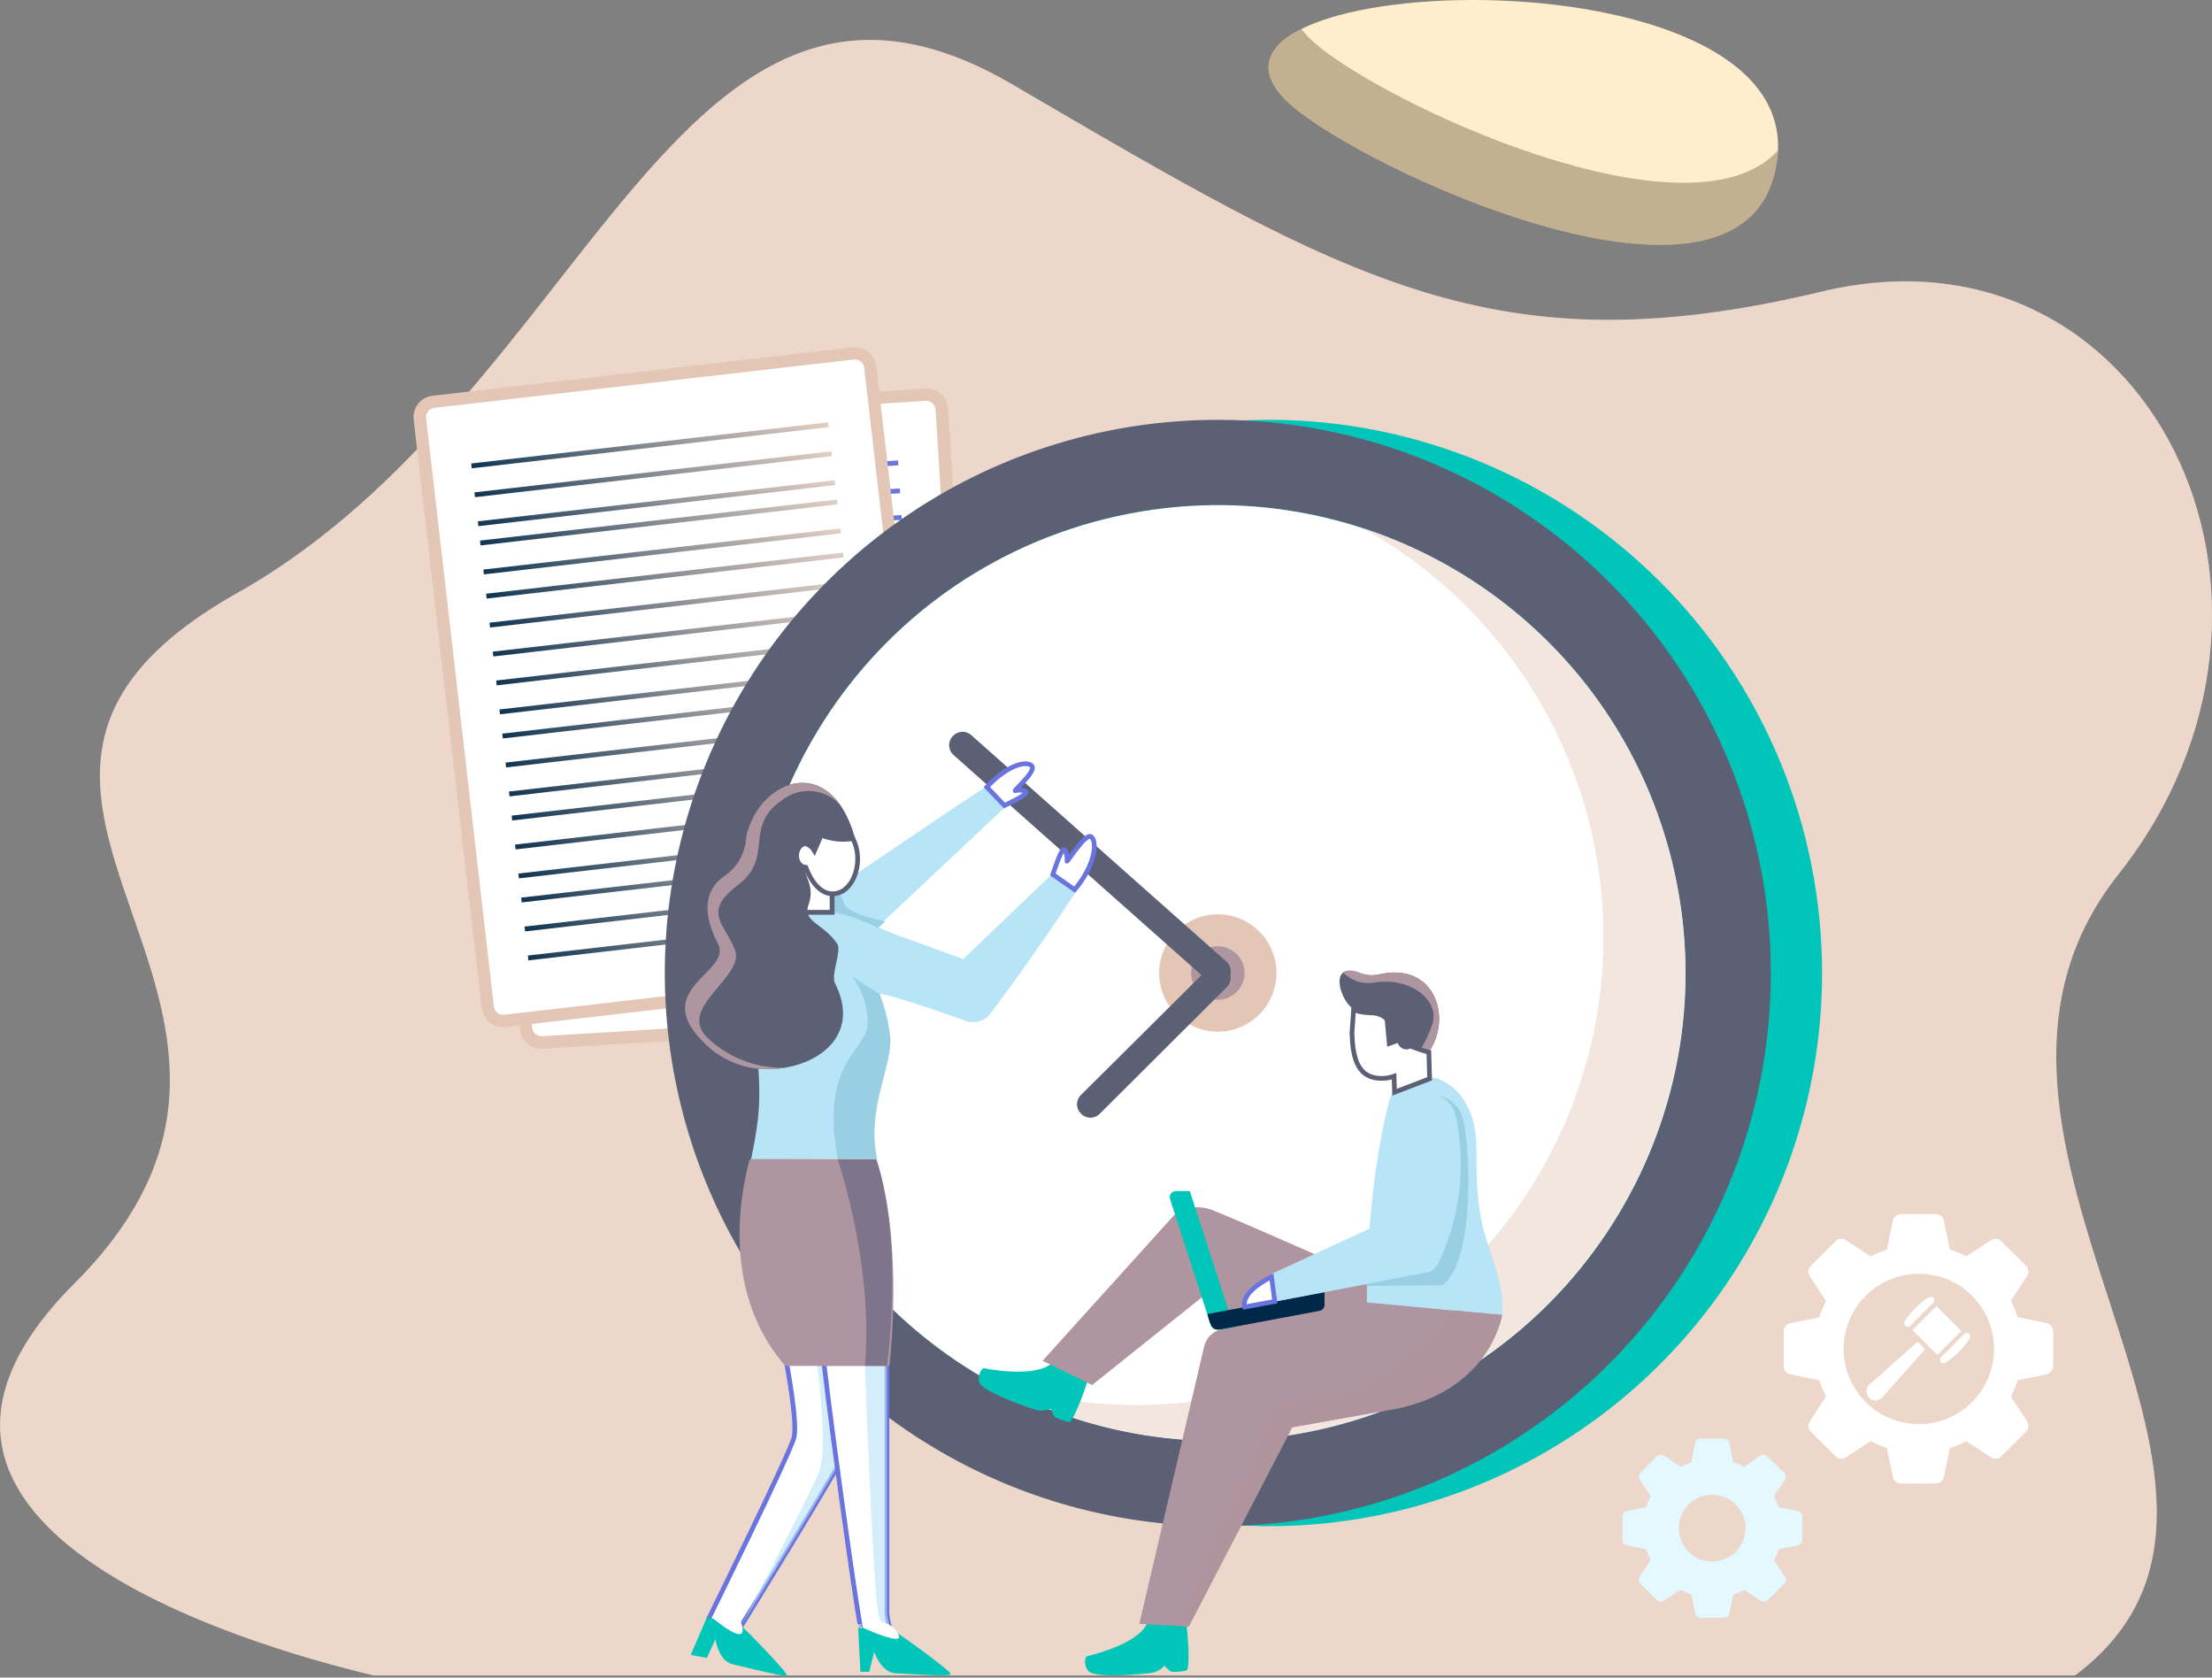 <svg width="579" height="439" viewBox="0 0 579 439" fill="none" xmlns="http://www.w3.org/2000/svg">
<rect x="0" y="0" width="579" height="439" fill="#808080" stroke="none"/>
<g clip-path="url(#clip0)">
<path d="M466.453 134.225H450.558V177.359H466.453V134.225Z" fill="white"/>
<path d="M337.789 27.337C357.203 44.561 452.01 88.212 464.14 46.702C482.423 -15.822 297.534 -8.489 337.789 27.337Z" fill="#FFEDCB"/>
<g style="mix-blend-mode:multiply" opacity="0.5">
<path d="M464.14 46.751C464.86 44.351 465.281 41.872 465.395 39.369C442.364 64.615 361.706 26.87 343.916 11.073C342.716 10.024 341.62 8.862 340.644 7.603C331.22 12.328 328.513 19.07 337.789 27.288C357.203 44.611 452.01 88.212 464.14 46.751Z" fill="#887456"/>
</g>
<path d="M543.1 438.451C608.06 389.658 499.228 298.567 554.444 228.884C611.554 156.813 562.194 55.904 476.837 76.327C391.479 96.75 353.192 73.645 265.054 22.145C176.916 -29.355 154.722 103.025 62.155 155.14C-30.413 207.255 93.749 261.585 19.463 335.87C-43.601 398.959 63.975 430.381 97.784 438.451H543.1Z" fill="#ECD7CA"/>
<g style="mix-blend-mode:multiply" opacity="0.5">
<path d="M554.444 228.834C611.554 156.764 562.194 55.855 476.837 76.278C391.479 96.701 353.193 73.645 265.054 22.145C245.321 10.556 228.835 8.268 214.268 12.303C275.044 31.988 304.498 87.425 388.773 97.981C521.423 114.614 523.49 202.211 436.188 268.302C387.911 304.866 372.459 377.232 398.59 438.452H543.199C608.06 389.658 499.228 298.567 554.444 228.834Z" fill="#ECD7CA"/>
</g>
<path d="M471.743 402.97V396.843C471.739 396.512 471.622 396.193 471.412 395.938C471.202 395.683 470.911 395.508 470.587 395.44L465.543 394.407C465.233 393.419 464.829 392.464 464.337 391.553L467.191 387.222C467.37 386.947 467.45 386.62 467.418 386.294C467.387 385.968 467.246 385.662 467.019 385.426L462.59 381.095C462.355 380.858 462.046 380.709 461.715 380.673C461.383 380.638 461.049 380.717 460.769 380.898L456.562 383.851C455.643 383.382 454.689 382.987 453.707 382.67L452.649 377.601C452.586 377.278 452.41 376.987 452.154 376.78C451.897 376.573 451.576 376.463 451.247 376.469H445.12C444.793 376.472 444.476 376.586 444.222 376.791C443.967 376.997 443.789 377.282 443.717 377.601L442.684 382.67C441.703 382.987 440.748 383.382 439.83 383.851L435.524 380.898C435.248 380.719 434.918 380.64 434.59 380.676C434.263 380.712 433.958 380.86 433.727 381.095L429.397 385.426C429.157 385.655 429.007 385.962 428.976 386.292C428.944 386.622 429.032 386.952 429.225 387.222L432.054 391.553C431.581 392.469 431.186 393.424 430.873 394.407L425.804 395.44C425.485 395.513 425.2 395.69 424.994 395.945C424.789 396.199 424.676 396.516 424.672 396.843V402.97C424.671 403.298 424.783 403.617 424.989 403.872C425.195 404.128 425.483 404.304 425.804 404.372L430.873 405.43C431.19 406.412 431.585 407.366 432.054 408.285L429.225 412.591C429.036 412.866 428.949 413.2 428.981 413.532C429.012 413.865 429.159 414.176 429.397 414.412L433.727 418.718C433.958 418.953 434.263 419.101 434.59 419.137C434.918 419.172 435.248 419.094 435.524 418.914L439.854 416.06C440.772 416.537 441.727 416.94 442.709 417.266L443.742 422.187C443.813 422.509 443.99 422.797 444.244 423.007C444.498 423.216 444.815 423.335 445.145 423.343H451.271C451.603 423.344 451.925 423.229 452.181 423.017C452.437 422.806 452.611 422.513 452.674 422.187L453.732 417.266C454.714 416.94 455.668 416.537 456.586 416.06L460.892 418.914C461.172 419.096 461.506 419.175 461.838 419.139C462.169 419.104 462.478 418.955 462.713 418.718L467.044 414.412C467.273 414.172 467.415 413.861 467.446 413.531C467.477 413.201 467.396 412.869 467.216 412.591L464.362 408.285C464.849 407.371 465.252 406.416 465.567 405.43L470.612 404.372C470.933 404.304 471.221 404.128 471.427 403.872C471.633 403.617 471.745 403.298 471.743 402.97ZM448.909 408.605C447.126 408.755 445.34 408.354 443.793 407.457C442.245 406.559 441.01 405.208 440.256 403.586C439.501 401.964 439.262 400.149 439.572 398.387C439.882 396.625 440.726 395 441.989 393.733C443.252 392.466 444.874 391.618 446.635 391.302C448.396 390.987 450.212 391.22 451.836 391.97C453.46 392.719 454.815 393.95 455.718 395.495C456.62 397.04 457.026 398.824 456.882 400.608C456.714 402.669 455.821 404.603 454.361 406.068C452.901 407.532 450.97 408.431 448.909 408.605Z" fill="#E3F8FF"/>
<path d="M537.416 357.498V348.345C537.411 347.849 537.238 347.37 536.925 346.986C536.612 346.602 536.178 346.335 535.694 346.229L528.115 344.679C527.646 343.204 527.054 341.772 526.344 340.397L530.601 333.926C530.867 333.51 530.985 333.017 530.936 332.526C530.887 332.034 530.674 331.574 530.33 331.219L523.834 324.797C523.488 324.447 523.031 324.229 522.542 324.18C522.052 324.13 521.561 324.253 521.152 324.527L514.681 328.783C513.307 328.071 511.874 327.479 510.399 327.012L508.824 319.433C508.728 318.949 508.467 318.513 508.086 318.199C507.705 317.885 507.227 317.713 506.733 317.711H497.579C497.084 317.716 496.605 317.889 496.22 318.202C495.836 318.515 495.569 318.949 495.463 319.433L493.913 327.012C492.438 327.479 491.006 328.071 489.632 328.783L483.16 324.527C482.752 324.253 482.26 324.13 481.771 324.18C481.281 324.229 480.824 324.447 480.478 324.797L473.982 331.269C473.635 331.621 473.418 332.082 473.369 332.574C473.32 333.067 473.441 333.561 473.712 333.975L477.969 340.447C477.259 341.821 476.666 343.253 476.197 344.728L468.618 346.278C468.132 346.38 467.696 346.645 467.382 347.031C467.068 347.416 466.897 347.897 466.896 348.394V357.548C466.898 358.041 467.07 358.519 467.384 358.9C467.698 359.282 468.134 359.543 468.618 359.639L476.197 361.214C476.67 362.679 477.263 364.102 477.969 365.471L473.712 371.942C473.441 372.356 473.32 372.851 473.369 373.343C473.418 373.836 473.635 374.296 473.982 374.649L480.478 381.12C480.824 381.47 481.281 381.688 481.771 381.738C482.26 381.787 482.752 381.664 483.16 381.391L489.632 377.134C491.01 377.843 492.441 378.444 493.913 378.93L495.463 386.509C495.574 386.988 495.843 387.417 496.227 387.725C496.611 388.033 497.087 388.202 497.579 388.206H506.733C507.223 388.206 507.698 388.037 508.079 387.728C508.46 387.419 508.723 386.988 508.824 386.509L510.399 378.93C511.871 378.444 513.302 377.843 514.681 377.134L521.152 381.391C521.561 381.664 522.052 381.787 522.542 381.738C523.031 381.688 523.488 381.47 523.834 381.12L530.33 374.649C530.674 374.294 530.887 373.834 530.936 373.342C530.985 372.851 530.867 372.358 530.601 371.942L526.344 365.471C527.049 364.102 527.642 362.679 528.115 361.214L535.694 359.639C536.184 359.537 536.624 359.267 536.938 358.877C537.252 358.487 537.421 357.999 537.416 357.498ZM503.756 372.631C499.745 372.936 495.738 372.005 492.273 369.964C488.808 367.922 486.051 364.869 484.374 361.214C482.696 357.559 482.178 353.478 482.89 349.519C483.602 345.561 485.509 341.916 488.354 339.074C491.2 336.232 494.848 334.33 498.807 333.624C502.766 332.918 506.847 333.441 510.499 335.124C514.152 336.806 517.202 339.567 519.238 343.035C521.275 346.503 522.2 350.511 521.89 354.521C521.528 359.208 519.5 363.61 516.174 366.931C512.848 370.253 508.443 372.275 503.756 372.631Z" fill="white"/>
<path d="M242.34 103.304L131.872 110.1C129.675 110.235 128.003 112.126 128.138 114.323L137.66 269.121C137.795 271.318 139.686 272.99 141.884 272.855L252.352 266.06C254.549 265.924 256.221 264.033 256.086 261.836L246.564 107.038C246.429 104.841 244.538 103.169 242.34 103.304Z" fill="white"/>
<path d="M252.358 266.284L141.927 273.125C140.808 273.192 139.708 272.813 138.868 272.07C138.029 271.327 137.518 270.282 137.449 269.163L127.951 114.343C127.914 113.789 127.988 113.232 128.167 112.706C128.347 112.18 128.629 111.695 128.998 111.278C129.366 110.862 129.813 110.522 130.314 110.28C130.814 110.037 131.357 109.896 131.912 109.865L242.343 103.049C243.461 102.988 244.557 103.37 245.395 104.111C246.233 104.853 246.746 105.894 246.821 107.011L256.344 261.806C256.377 262.362 256.3 262.919 256.118 263.445C255.935 263.972 255.651 264.457 255.281 264.873C254.91 265.289 254.461 265.628 253.96 265.87C253.458 266.112 252.914 266.253 252.358 266.284ZM131.912 110.308C131.419 110.336 130.935 110.462 130.491 110.678C130.046 110.894 129.648 111.196 129.321 111.567C128.994 111.938 128.744 112.37 128.584 112.838C128.425 113.306 128.36 113.801 128.394 114.294L137.916 269.089C137.944 269.583 138.07 270.066 138.286 270.511C138.502 270.956 138.804 271.353 139.175 271.68C139.546 272.008 139.978 272.258 140.446 272.417C140.914 272.577 141.409 272.641 141.902 272.608L252.333 265.743C252.828 265.715 253.312 265.589 253.758 265.373C254.204 265.158 254.603 264.856 254.932 264.486C255.262 264.115 255.514 263.684 255.676 263.215C255.838 262.747 255.906 262.251 255.876 261.757L246.354 107.035C246.284 106.039 245.824 105.11 245.073 104.451C244.322 103.792 243.341 103.456 242.343 103.517L131.912 110.308Z" fill="#E3C6B5"/>
<path d="M252.456 267.662L142.025 274.454C141.292 274.5 140.556 274.402 139.86 274.163C139.165 273.925 138.523 273.551 137.972 273.064C137.421 272.578 136.972 271.987 136.65 271.326C136.328 270.665 136.139 269.946 136.095 269.213L126.548 114.417C126.468 112.934 126.975 111.479 127.961 110.369C128.947 109.259 130.332 108.582 131.814 108.487L242.245 101.696C243.726 101.608 245.18 102.111 246.292 103.093C247.403 104.075 248.08 105.457 248.175 106.937L257.698 261.708C257.792 263.192 257.293 264.654 256.31 265.77C255.327 266.887 253.941 267.567 252.456 267.662ZM132.011 111.686C131.393 111.736 130.817 112.016 130.397 112.473C129.977 112.929 129.745 113.527 129.747 114.147L139.294 268.942C139.35 269.555 139.633 270.126 140.089 270.54C140.544 270.955 141.139 271.183 141.755 271.181L252.186 264.365C252.799 264.31 253.37 264.026 253.784 263.571C254.199 263.115 254.427 262.521 254.425 261.905L244.902 107.134C244.847 106.52 244.564 105.95 244.108 105.535C243.652 105.121 243.058 104.892 242.442 104.895L132.011 111.686Z" fill="#E3C6B5"/>
<path d="M141.263 126.917L235.109 121.135" stroke="url(#paint0_linear)" stroke-width="1.271" stroke-miterlimit="10"/>
<path d="M141.705 134.225L235.577 128.443" stroke="url(#paint1_linear)" stroke-width="1.271" stroke-miterlimit="10"/>
<path d="M142.148 141.188L235.995 135.406" stroke="url(#paint2_linear)" stroke-width="1.271" stroke-miterlimit="10"/>
<path d="M142.591 148.472L236.437 142.714" stroke="url(#paint3_linear)" stroke-width="1.271" stroke-miterlimit="10"/>
<path d="M143.034 155.78L236.905 149.997" stroke="url(#paint4_linear)" stroke-width="1.271" stroke-miterlimit="10"/>
<path d="M143.502 163.063L237.348 157.281" stroke="url(#paint5_linear)" stroke-width="1.271" stroke-miterlimit="10"/>
<path d="M143.92 170.051L237.766 164.269" stroke="url(#paint6_linear)" stroke-width="1.271" stroke-miterlimit="10"/>
<path d="M144.362 177.334L238.234 171.552" stroke="url(#paint7_linear)" stroke-width="1.271" stroke-miterlimit="10"/>
<path d="M144.83 184.642L238.677 178.86" stroke="url(#paint8_linear)" stroke-width="1.271" stroke-miterlimit="10"/>
<path d="M145.273 191.926L239.12 186.143" stroke="url(#paint9_linear)" stroke-width="1.271" stroke-miterlimit="10"/>
<path d="M145.691 198.889L239.562 193.131" stroke="url(#paint10_linear)" stroke-width="1.271" stroke-miterlimit="10"/>
<path d="M146.135 206.197L240.006 200.415" stroke="url(#paint11_linear)" stroke-width="1.271" stroke-miterlimit="10"/>
<path d="M146.602 213.48L240.449 207.698" stroke="url(#paint12_linear)" stroke-width="1.271" stroke-miterlimit="10"/>
<path d="M147.045 220.788L240.891 215.006" stroke="url(#paint13_linear)" stroke-width="1.271" stroke-miterlimit="10"/>
<path d="M147.463 227.752L241.334 221.969" stroke="url(#paint14_linear)" stroke-width="1.271" stroke-miterlimit="10"/>
<path d="M147.931 235.035L241.777 229.277" stroke="#002849" stroke-width="1.271" stroke-miterlimit="10"/>
<path d="M148.373 242.343L242.22 236.561" stroke="url(#paint15_linear)" stroke-width="1.271" stroke-miterlimit="10"/>
<path d="M148.792 249.306L242.663 243.524" stroke="url(#paint16_linear)" stroke-width="1.271" stroke-miterlimit="10"/>
<path d="M149.26 256.614L243.106 250.832" stroke="url(#paint17_linear)" stroke-width="1.271" stroke-miterlimit="10"/>
<path d="M223.403 92.449L113.455 105.131C111.268 105.383 109.7 107.361 109.952 109.548L127.724 263.617C127.976 265.804 129.954 267.372 132.141 267.12L242.089 254.437C244.276 254.185 245.844 252.208 245.592 250.021L227.82 95.952C227.568 93.765 225.59 92.196 223.403 92.449Z" fill="white"/>
<path d="M242.073 254.695L132.158 267.367C131.044 267.492 129.924 267.172 129.044 266.476C128.164 265.78 127.594 264.765 127.459 263.652L109.718 109.595C109.653 109.043 109.698 108.485 109.849 107.951C110.001 107.417 110.257 106.918 110.603 106.484C110.948 106.049 111.376 105.687 111.862 105.419C112.348 105.15 112.882 104.981 113.433 104.919L223.348 92.247C224.46 92.123 225.576 92.444 226.452 93.14C227.328 93.836 227.893 94.851 228.023 95.963L245.788 250.02C245.913 251.132 245.592 252.249 244.896 253.125C244.199 254.001 243.184 254.565 242.073 254.695ZM113.483 105.387C112.99 105.439 112.513 105.588 112.079 105.826C111.645 106.064 111.262 106.385 110.953 106.772C110.644 107.159 110.415 107.603 110.279 108.079C110.143 108.555 110.103 109.054 110.161 109.545L127.951 263.602C128.068 264.596 128.574 265.503 129.358 266.126C130.141 266.748 131.139 267.035 132.134 266.924L242.048 254.252C242.539 254.194 243.014 254.04 243.446 253.798C243.878 253.557 244.257 253.232 244.564 252.844C244.87 252.456 245.096 252.011 245.231 251.534C245.365 251.058 245.404 250.56 245.345 250.069L227.555 95.963C227.504 95.471 227.354 94.995 227.116 94.562C226.878 94.129 226.556 93.748 226.169 93.441C225.781 93.134 225.337 92.907 224.861 92.774C224.385 92.641 223.887 92.604 223.397 92.666L113.483 105.387Z" fill="#E3C6B5"/>
<path d="M242.22 256.073L132.306 268.745C130.831 268.911 129.351 268.487 128.189 267.565C127.027 266.642 126.278 265.297 126.105 263.824L108.266 109.767C108.099 108.293 108.524 106.812 109.446 105.65C110.368 104.488 111.713 103.739 113.187 103.566L223.175 90.894C223.906 90.808 224.646 90.868 225.353 91.069C226.061 91.27 226.722 91.609 227.298 92.067C227.874 92.524 228.354 93.09 228.711 93.734C229.067 94.377 229.293 95.084 229.376 95.815L247.141 249.872C247.307 251.347 246.883 252.827 245.961 253.989C245.038 255.151 243.693 255.9 242.22 256.073ZM113.63 106.74C113.008 106.832 112.444 107.159 112.055 107.653C111.666 108.147 111.481 108.771 111.538 109.398L129.279 263.455C129.371 264.077 129.697 264.64 130.192 265.029C130.686 265.418 131.31 265.603 131.937 265.546L241.851 252.874C242.473 252.788 243.039 252.468 243.432 251.978C243.825 251.489 244.017 250.867 243.967 250.241L226.201 96.184C226.115 95.558 225.791 94.988 225.297 94.594C224.802 94.2 224.174 94.012 223.544 94.068L113.63 106.74Z" fill="url(#paint18_linear)"/>
<path d="M123.399 121.922L216.827 111.145" stroke="url(#paint19_linear)" stroke-width="1.271" stroke-miterlimit="10"/>
<path d="M124.26 129.476L217.688 118.723" stroke="url(#paint20_linear)" stroke-width="1.271" stroke-miterlimit="10"/>
<path d="M125.146 137.055L218.574 126.302" stroke="url(#paint21_linear)" stroke-width="1.271" stroke-miterlimit="10"/>
<path d="M125.712 142.099L219.14 131.346" stroke="url(#paint22_linear)" stroke-width="1.271" stroke-miterlimit="10"/>
<path d="M126.597 149.677L220.025 138.925" stroke="url(#paint23_linear)" stroke-width="1.271" stroke-miterlimit="10"/>
<path d="M127.311 156.001L220.739 145.224" stroke="url(#paint24_linear)" stroke-width="1.271" stroke-miterlimit="10"/>
<path d="M128.197 163.58L221.625 152.802" stroke="url(#paint25_linear)" stroke-width="1.271" stroke-miterlimit="10"/>
<path d="M129.058 171.158L222.486 160.381" stroke="url(#paint26_linear)" stroke-width="1.271" stroke-miterlimit="10"/>
<path d="M129.944 178.712L223.372 167.959" stroke="url(#paint27_linear)" stroke-width="1.271" stroke-miterlimit="10"/>
<path d="M130.805 186.291L224.234 175.538" stroke="url(#paint28_linear)" stroke-width="1.271" stroke-miterlimit="10"/>
<path d="M131.543 192.615L224.971 181.837" stroke="url(#paint29_linear)" stroke-width="1.271" stroke-miterlimit="10"/>
<path d="M132.404 200.193L225.833 189.416" stroke="url(#paint30_linear)" stroke-width="1.271" stroke-miterlimit="10"/>
<path d="M133.29 207.772L226.718 196.994" stroke="url(#paint31_linear)" stroke-width="1.271" stroke-miterlimit="10"/>
<path d="M134.003 214.071L227.432 203.293" stroke="url(#paint32_linear)" stroke-width="1.271" stroke-miterlimit="10"/>
<path d="M134.89 221.649L228.318 210.872" stroke="url(#paint33_linear)" stroke-width="1.271" stroke-miterlimit="10"/>
<path d="M135.75 229.228L229.179 218.451" stroke="url(#paint34_linear)" stroke-width="1.271" stroke-miterlimit="10"/>
<path d="M136.489 235.527L229.917 224.774" stroke="url(#paint35_linear)" stroke-width="1.271" stroke-miterlimit="10"/>
<path d="M137.375 243.106L230.779 232.353" stroke="url(#paint36_linear)" stroke-width="1.271" stroke-miterlimit="10"/>
<path d="M138.236 250.684L231.664 239.907" stroke="url(#paint37_linear)" stroke-width="1.271" stroke-miterlimit="10"/>
<path d="M332.179 109.865C303.549 109.865 275.562 118.355 251.757 134.261C227.952 150.167 209.398 172.775 198.442 199.226C187.485 225.676 184.619 254.782 190.204 282.862C195.79 310.942 209.576 336.735 229.821 356.979C250.065 377.224 275.858 391.011 303.938 396.596C332.018 402.182 361.124 399.315 387.575 388.359C414.025 377.402 436.633 358.849 452.539 335.044C468.445 311.239 476.935 283.251 476.935 254.621C476.938 235.611 473.196 216.786 465.923 199.222C458.649 181.658 447.987 165.699 434.544 152.256C421.102 138.814 405.143 128.151 387.578 120.878C370.014 113.604 351.189 109.862 332.179 109.865Z" fill="#00C6BA"/>
<path d="M318.769 109.865C290.139 109.865 262.152 118.355 238.347 134.261C214.542 150.167 195.988 172.775 185.032 199.226C174.075 225.676 171.209 254.782 176.794 282.862C182.38 310.942 196.166 336.735 216.411 356.979C236.655 377.224 262.448 391.011 290.528 396.596C318.608 402.182 347.714 399.315 374.165 388.359C400.615 377.402 423.223 358.849 439.129 335.044C455.035 311.239 463.525 283.251 463.525 254.621C463.525 216.23 448.274 179.41 421.127 152.263C393.98 125.116 357.161 109.865 318.769 109.865ZM318.769 377.011C294.557 377.011 270.888 369.831 250.757 356.379C230.625 342.926 214.935 323.807 205.671 301.437C196.406 279.067 193.983 254.453 198.709 230.706C203.434 206.959 215.095 185.147 232.218 168.028C249.34 150.909 271.154 139.252 294.902 134.532C318.65 129.811 343.264 132.239 365.632 141.508C387.999 150.777 407.116 166.471 420.564 186.605C434.012 206.739 441.188 230.409 441.183 254.621C441.183 270.696 438.016 286.613 431.864 301.463C425.712 316.314 416.695 329.807 405.327 341.173C393.96 352.538 380.465 361.552 365.613 367.702C350.761 373.851 334.843 377.014 318.769 377.011Z" fill="url(#paint38_linear)"/>
<path d="M348.085 373.479C413.724 357.284 453.806 290.944 437.611 225.305C421.415 159.666 355.075 119.584 289.436 135.78C223.797 151.975 183.715 218.315 199.911 283.954C216.106 349.593 282.446 389.675 348.085 373.479Z" fill="white"/>
<path opacity="0.61" d="M356.612 138.186C383.231 152.935 403.403 177.069 413.192 205.883C422.982 234.697 421.689 266.124 409.564 294.036C397.439 321.948 375.353 344.343 347.612 356.854C319.871 369.365 288.465 371.095 259.518 361.706C274.446 369.957 290.933 374.998 307.923 376.505C324.914 378.011 342.031 375.951 358.178 370.455C374.325 364.96 389.146 356.15 401.689 344.592C414.232 333.034 424.222 318.982 431.017 303.337C437.812 287.692 441.263 270.8 441.148 253.744C441.033 236.688 437.355 219.844 430.35 204.292C423.344 188.74 413.166 174.824 400.468 163.436C387.77 152.048 372.832 143.439 356.612 138.162V138.186Z" fill="#ECD7CA"/>
<path d="M318.769 269.975C327.249 269.975 334.123 263.101 334.123 254.621C334.123 246.141 327.249 239.267 318.769 239.267C310.289 239.267 303.415 246.141 303.415 254.621C303.415 263.101 310.289 269.975 318.769 269.975Z" fill="#E3C6B5"/>
<path d="M318.769 247.633C317.387 247.633 316.036 248.043 314.886 248.811C313.737 249.579 312.841 250.67 312.313 251.947C311.784 253.224 311.645 254.629 311.915 255.985C312.185 257.34 312.85 258.585 313.827 259.563C314.805 260.54 316.05 261.206 317.405 261.475C318.761 261.745 320.166 261.606 321.443 261.077C322.72 260.549 323.811 259.653 324.579 258.504C325.347 257.355 325.757 256.003 325.757 254.621C325.757 252.768 325.021 250.991 323.71 249.68C322.399 248.37 320.622 247.633 318.769 247.633Z" fill="#AF959F"/>
<path d="M321.18 256.565C320.58 257.236 319.74 257.643 318.842 257.698C317.944 257.753 317.06 257.452 316.382 256.86L249.627 197.61C249.278 197.309 248.994 196.941 248.791 196.529C248.587 196.116 248.47 195.666 248.444 195.207C248.419 194.747 248.487 194.287 248.643 193.855C248.8 193.422 249.042 193.025 249.356 192.688C249.656 192.34 250.024 192.055 250.437 191.852C250.85 191.649 251.299 191.531 251.759 191.506C252.218 191.481 252.678 191.549 253.111 191.705C253.544 191.862 253.94 192.104 254.277 192.418L321.033 251.644C321.373 251.953 321.647 252.327 321.84 252.745C322.032 253.162 322.138 253.614 322.152 254.073C322.166 254.533 322.087 254.99 321.92 255.418C321.753 255.846 321.501 256.236 321.18 256.565Z" fill="#5B6075"/>
<path d="M321.082 253.44C321.412 253.759 321.675 254.142 321.855 254.564C322.034 254.987 322.127 255.442 322.127 255.901C322.127 256.36 322.034 256.815 321.855 257.237C321.675 257.66 321.412 258.042 321.082 258.361L287.889 291.432C287.571 291.765 287.19 292.031 286.767 292.212C286.344 292.394 285.888 292.487 285.428 292.487C284.968 292.487 284.512 292.394 284.089 292.212C283.666 292.031 283.285 291.765 282.967 291.432C282.634 291.114 282.368 290.733 282.187 290.31C282.005 289.887 281.912 289.431 281.912 288.971C281.912 288.511 282.005 288.055 282.187 287.632C282.368 287.209 282.634 286.828 282.967 286.511L316.259 253.44C316.9 252.803 317.767 252.446 318.671 252.446C319.574 252.446 320.441 252.803 321.082 253.44Z" fill="#5B6075"/>
<path d="M300.191 424.992C297.411 430.627 284.32 433.457 284.32 433.457C284.044 434.075 283.949 434.759 284.044 435.429C284.14 436.1 284.424 436.729 284.862 437.246C286.363 439.337 300.142 438.082 301.864 437.689C302.991 437.393 304.008 436.778 304.793 435.917C305.326 436.512 305.929 437.04 306.589 437.492C307.986 437.552 309.386 437.419 310.747 437.098C311.584 434.859 310.747 426.272 310.526 424.918L300.191 424.992Z" fill="#00C6BA"/>
<path d="M275.315 356.785C270.394 360.795 257.377 358.015 257.377 358.015C256.877 358.467 256.513 359.049 256.326 359.697C256.139 360.345 256.137 361.032 256.319 361.681C256.812 364.142 269.902 368.694 271.649 369.063C272.8 369.24 273.977 369.086 275.044 368.62C275.29 369.389 275.629 370.124 276.053 370.81C277.299 371.435 278.623 371.89 279.99 372.163C281.688 370.441 284.444 362.321 284.788 360.943L275.315 356.785Z" fill="#00C6BA"/>
<path d="M334.788 340.889L328.685 342.07C328.408 342.12 328.122 342.087 327.864 341.974C327.606 341.862 327.386 341.676 327.234 341.439C327.081 341.202 327.002 340.925 327.006 340.644C327.011 340.362 327.098 340.088 327.258 339.856C328.742 337.709 330.784 336.007 333.164 334.935L334.788 340.889Z" fill="#FFA683"/>
<path d="M337.691 361.263C362.789 372.065 377.306 342.956 377.306 342.956C377.306 342.956 329.374 321.5 317.514 316.726C315.956 316.099 314.275 315.834 312.6 315.954C310.924 316.073 309.297 316.573 307.844 317.415L272.904 356.096L285.871 362.444L315.201 338.995L337.691 361.263Z" fill="#AF959F"/>
<path d="M363.035 369.088C390.101 364.855 393.201 344.064 393.201 344.064L357.794 340.791L323.025 347.065C319.679 347.681 316.21 348.271 315.152 352.503L298.223 424.943L311.165 425.657L338.232 373.517L363.035 369.088Z" fill="#AF959F"/>
<path d="M307.77 311.682H311.436L323.001 347.336L318.818 348.025C318.392 348.034 317.975 347.905 317.629 347.656C317.283 347.408 317.027 347.054 316.899 346.647L306.294 313.872C306.198 313.63 306.162 313.369 306.19 313.11C306.218 312.851 306.308 312.603 306.454 312.388C306.599 312.172 306.795 311.995 307.025 311.872C307.254 311.749 307.51 311.684 307.77 311.682Z" fill="url(#paint39_linear)"/>
<path d="M316.382 345.072L316.037 343.867L346.696 338.158V341.628C346.659 341.971 346.512 342.293 346.277 342.546C346.042 342.798 345.732 342.968 345.392 343.03L319.9 347.804C318.129 348.148 317.046 347.927 316.382 345.072Z" fill="#002849"/>
<path d="M382.276 286.56C389.141 296.205 384.737 302.578 387.69 319.039C389.068 326.643 393.964 335.033 393.201 344.113L357.794 340.84C357.794 340.84 357.326 311.633 363.822 287.445C363.946 287.002 364.173 286.595 364.486 286.257C364.798 285.919 365.186 285.66 365.618 285.502L374.427 282.18C376.469 281.417 380.972 284.739 382.276 286.56Z" fill="#B7E4F7"/>
<path d="M369.924 288.011C370.818 287.192 371.914 286.626 373.1 286.373C374.286 286.12 375.518 286.189 376.668 286.573C377.818 286.958 378.845 287.643 379.641 288.558C380.436 289.473 380.973 290.584 381.194 291.776C384.039 304.881 382.438 318.56 376.642 330.653C376.127 331.673 375.249 332.463 374.181 332.868L333.729 340.619L332.77 333.409L363.01 319.409C363.01 319.409 360.328 295.565 369.924 288.011Z" fill="#B7E4F7"/>
<path d="M374.009 332.868L357.72 335.993V336.534L377.626 336.313C386.214 329.571 384.737 300.634 383.138 293.646C382.835 291.873 381.996 290.236 380.733 288.955C379.47 287.675 377.845 286.813 376.076 286.486C377.269 286.894 378.342 287.591 379.2 288.514C380.059 289.437 380.676 290.557 380.997 291.776C383.843 304.881 382.241 318.56 376.445 330.653C375.936 331.668 375.068 332.457 374.009 332.868Z" fill="#98CFE2"/>
<path d="M332.819 334.147C332.819 334.147 324.797 337.838 325.781 342.021L333.68 340.569L332.819 334.147Z" fill="white" stroke="url(#paint40_linear)" stroke-width="1.232" stroke-miterlimit="10"/>
<path d="M365.323 283.656V280.433C367.518 278.8 369.538 276.945 371.351 274.896C370.645 277.028 369.515 278.995 368.03 280.679C367.636 281.097 367.907 281.958 368.03 282.697L365.323 283.656Z" fill="#EF9073"/>
<path d="M356.17 254.695C357.668 255.234 359.287 255.345 360.845 255.015C375.412 251.545 380.333 266.137 373.96 275.339C367.587 284.542 357.941 268.942 357.941 268.942L354.3 264.021C350.83 262.175 347.41 251.201 356.17 254.695Z" fill="url(#paint41_linear)"/>
<path d="M370.663 276.324C370.663 276.324 370.663 276.766 372.656 276.84C373.139 276.384 373.576 275.882 373.96 275.339C380.333 266.137 375.412 251.546 360.845 255.015C359.287 255.345 357.668 255.234 356.17 254.695C353.857 253.785 352.405 253.858 351.569 254.523C352.588 255.55 353.832 256.324 355.204 256.786C356.575 257.247 358.035 257.382 359.467 257.18C369.309 255.409 377.429 262.101 374.723 268.548C373.774 271.332 372.405 273.954 370.663 276.324Z" fill="#AF959F"/>
<path d="M354.324 263.922L353.881 270.394C354.103 276.84 355.284 282.524 362.223 282.18C363.138 282.131 364.042 281.948 364.905 281.639L365.028 285.822L374.206 282.303L374.009 275.339C374.009 275.339 366.283 273.445 365.766 271.033V272.313L363.65 273.076L363.109 267.22C363.109 266.063 360.82 265.177 359.639 265.103C357.597 265.03 354.644 264.759 354.324 263.922Z" fill="white" stroke="url(#paint42_linear)" stroke-width="1.232" stroke-miterlimit="10"/>
<path d="M370.638 271.821C370.572 271.355 370.374 270.917 370.066 270.56C369.759 270.203 369.356 269.942 368.905 269.807C368.453 269.673 367.973 269.671 367.521 269.801C367.068 269.931 366.662 270.189 366.352 270.543C366.041 270.897 365.839 271.333 365.769 271.798C365.698 272.264 365.763 272.74 365.955 273.17C366.148 273.6 366.459 273.965 366.853 274.223C367.247 274.482 367.707 274.621 368.177 274.626C368.874 274.575 369.522 274.253 369.983 273.728C370.443 273.203 370.679 272.518 370.638 271.821Z" fill="url(#paint43_linear)"/>
<path opacity="0.72" d="M334.222 367.833L307.967 425.484L311.166 425.656L338.232 373.517L363.035 369.088C390.101 364.855 393.202 344.064 393.202 344.064L380.358 342.882C374.6 350.682 363.33 363.945 334.222 367.833Z" fill="#AF959F"/>
<path d="M205.902 356.785C205.902 356.785 208.806 372.04 207.846 376.125C206.886 380.209 185.529 423.54 185.529 423.54L189.17 427.108L194.091 425.361C194.091 425.361 223.003 378.61 224.135 374.772C225.685 369.334 221.994 353.02 221.994 353.02L205.902 356.785Z" fill="white" stroke="url(#paint44_linear)" stroke-width="1.232" stroke-miterlimit="10"/>
<path opacity="0.61" d="M224.406 373.492V368.743C223.934 363.437 223.112 358.168 221.945 352.971L213.628 354.915C214.096 358.335 216.802 379.102 214.342 385.278C211.635 392.045 194.042 425.312 194.042 425.312C194.042 425.312 222.954 378.561 224.086 374.722C224.258 374.353 224.332 374.009 224.406 373.492Z" fill="#B7E4F7"/>
<path d="M185.061 423.221L180.804 433.063L185.036 433.85L187.275 428.929C187.275 428.929 188.038 434.687 191.803 435.523C195.567 436.36 205.631 439.067 205.902 438.353C206.172 437.64 194.829 426.05 194.116 425.583C193.402 425.115 185.061 423.221 185.061 423.221Z" fill="#00C6BA"/>
<path d="M202.359 243.598C202.359 243.598 252.554 209.15 258.361 205.779L263.283 211.02L213.554 257.771L202.359 243.598Z" fill="#B7E4F7"/>
<path d="M232.157 422.212C232.157 421.621 232.157 361.312 232.157 356.76H215.671C216.852 367.267 219.755 388.748 222.117 405.406C223.963 418.472 225.218 425.952 225.242 425.927C225.267 425.903 228.835 433.063 232.452 431.267C233.165 430.922 235.355 429.175 233.658 427.945C232.824 426.137 232.316 424.196 232.157 422.212Z" fill="white" stroke="url(#paint45_linear)" stroke-width="1.232" stroke-miterlimit="10"/>
<path opacity="0.61" d="M233.903 427.846C232.96 426.1 232.366 424.186 232.156 422.212C232.156 421.621 232.156 361.312 232.156 356.76H226.374C226.374 356.76 228.588 417.438 229.966 422.433C230.518 424.811 231.729 426.986 233.46 428.708C234.272 428.708 233.46 429.815 234.198 429.52C234.937 429.224 235.576 429.077 233.903 427.846Z" fill="#B7E4F7"/>
<path d="M229.573 303.119C226.915 289.709 233.264 280.088 233.091 271.649C232.654 267.685 231.695 263.796 230.237 260.084C231.024 259.666 245.001 264.341 252.678 267.121C253.855 267.554 255.141 267.593 256.343 267.234C257.545 266.875 258.599 266.136 259.346 265.128C271.649 248.741 281.491 233.583 281.713 233.14C281.934 232.698 275.586 228.515 275.586 228.515L252.136 250.98L235.109 244.804C225.094 241.137 221.6 237.422 209.494 238.529C200.784 239.316 193.82 246.28 196.035 254.72C198.914 283.558 200.12 286.461 196.576 303.489L229.573 303.119Z" fill="#B7E4F7"/>
<path d="M224.627 425.952L225.217 437.492H227.53L228.81 432.226C228.81 432.226 230.606 437.738 234.469 437.886C238.332 438.033 248.691 438.845 248.839 438.082C248.987 437.32 235.33 427.477 234.568 427.182C233.805 426.887 224.627 425.952 224.627 425.952Z" fill="#00C6BA"/>
<path d="M226.226 426.124C226.226 426.124 237.446 431.217 235.01 427.502C234.617 426.728 234.045 426.059 233.343 425.55C232.641 425.04 231.828 424.704 230.97 424.569C230.113 424.435 229.236 424.506 228.411 424.776C227.586 425.046 226.838 425.508 226.226 426.124Z" fill="white"/>
<path d="M275.585 228.834C275.585 228.834 277.652 222.486 278.341 222.363C279.03 222.24 279.473 224.405 279.276 225.291C279.079 226.177 283.951 218.057 285.551 218.943C287.15 219.829 287.052 225.98 281.294 232.821L275.585 228.834Z" fill="white" stroke="url(#paint46_linear)" stroke-width="1.232" stroke-miterlimit="10"/>
<path d="M262.913 210.798C262.913 210.798 268.622 208.092 268.622 207.427C268.622 206.763 266.58 206.64 265.792 206.911C265.005 207.181 271.156 201.989 270.148 200.513C269.139 199.037 264.021 199.775 258.312 205.976L262.913 210.798Z" fill="white" stroke="url(#paint47_linear)" stroke-width="1.232" stroke-miterlimit="10"/>
<path d="M230.237 260.084L223.003 255.581C225.75 259.086 227.202 263.432 227.112 267.884C227.112 274.872 214.489 277.505 219.263 303.242H229.499C226.842 289.832 233.19 280.211 233.018 271.772C232.615 267.769 231.68 263.839 230.237 260.084Z" fill="#98CFE2"/>
<path d="M231.688 241.137L229.892 242.81C223.692 240.104 219.632 237.889 210.798 238.554C210.798 238.308 210.798 238.111 210.798 237.938L218.992 232.205C219.74 233.592 220.405 235.022 220.985 236.487C221.748 238.677 227.456 240.153 231.688 241.137Z" fill="#98CFE2"/>
<path d="M210.036 224.996L217.811 227.235V238.751H210.036V224.996Z" fill="white" stroke="url(#paint48_linear)" stroke-width="1.271" stroke-miterlimit="10"/>
<path d="M210.995 226.743L215.228 229.203L223.717 218.992C217.295 196.65 198.594 203.982 195.322 218.992C195.239 221.06 194.665 223.078 193.647 224.88C192.628 226.681 191.195 228.214 189.465 229.351C184.274 233.017 183.88 239.193 187.94 246.993C192 254.793 167.714 259.149 186.586 274.97C199.701 285.969 228.638 277.185 218.574 257.328C217.418 255.04 220.37 248.814 219.165 246.993C215.523 241.58 209.987 241.309 211.635 236.782C213.554 231.467 209.913 229.13 211.045 226.767" fill="url(#paint49_linear)"/>
<path d="M214.957 218.525C217.581 219.6 220.454 219.916 223.249 219.435C226.128 224.996 223.741 232.698 219.115 233.756C213.554 235.06 210.946 226.989 210.946 226.989C208.289 226.767 207.772 222.904 209.593 221.305C211.414 219.706 213.185 222.634 213.185 222.634L214.957 218.525Z" fill="white" stroke="url(#paint50_linear)" stroke-width="1.232" stroke-miterlimit="10"/>
<path d="M184.962 271.353C177.285 263.479 195.248 255.556 192.344 248.47C189.441 241.383 183.855 238.628 193.255 231.516C202.654 224.405 194.608 216.285 204.549 209.519C206.727 207.738 209.497 206.843 212.305 207.012C215.114 207.18 217.756 208.401 219.706 210.429C211.611 199.307 198.053 206.418 195.322 218.992C195.239 221.06 194.665 223.078 193.647 224.88C192.628 226.682 191.195 228.214 189.465 229.351C184.274 233.017 183.88 239.193 187.94 246.994C192 254.794 167.714 259.149 186.586 274.97C189.222 276.974 192.246 278.405 195.466 279.172C198.687 279.939 202.032 280.025 205.287 279.424C201.533 279.493 197.803 278.815 194.314 277.429C190.825 276.044 187.646 273.978 184.962 271.353Z" fill="#AF959F"/>
<path d="M186.315 423.221C186.315 423.221 196.158 431.759 194.115 425.041C192.073 418.324 186.315 423.221 186.315 423.221Z" fill="white"/>
<path d="M196.281 303.316C194.903 308.041 187.398 336.657 205.557 357.449H232.796C232.796 357.449 236.733 325.904 229.4 303.316H196.281Z" fill="#AF959F"/>
<g style="mix-blend-mode:multiply" opacity="0.33">
<path d="M226.374 357.474H232.156C232.156 357.474 236.709 325.929 229.376 303.341H219.214C223.913 317.415 228.146 339.561 226.374 357.474Z" fill="#1B3261"/>
</g>
<path d="M500.581 348.05L506.88 341.775L513.401 348.296L507.102 354.57L500.581 348.05Z" fill="white"/>
<path d="M500.04 346.942C499.951 347.035 499.844 347.108 499.725 347.158C499.607 347.208 499.48 347.234 499.351 347.234C499.223 347.234 499.096 347.208 498.977 347.158C498.859 347.108 498.752 347.035 498.662 346.942C498.508 346.76 498.423 346.529 498.423 346.29C498.423 346.052 498.508 345.82 498.662 345.638C500.235 343.196 502.316 341.123 504.765 339.561C504.951 339.415 505.18 339.336 505.417 339.336C505.653 339.336 505.883 339.415 506.069 339.561C506.248 339.74 506.348 339.984 506.348 340.237C506.348 340.491 506.248 340.734 506.069 340.914L500.04 346.942Z" fill="white"/>
<path d="M508.086 355.112C507.906 355.296 507.805 355.543 507.805 355.8C507.805 356.058 507.906 356.305 508.086 356.489C508.272 356.635 508.502 356.714 508.738 356.714C508.975 356.714 509.204 356.635 509.39 356.489C511.838 354.926 513.919 352.853 515.493 350.412C515.643 350.228 515.724 349.997 515.724 349.76C515.724 349.522 515.643 349.292 515.493 349.108C515.403 349.015 515.296 348.942 515.178 348.892C515.059 348.842 514.932 348.816 514.804 348.816C514.675 348.816 514.548 348.842 514.43 348.892C514.311 348.942 514.204 349.015 514.115 349.108L508.086 355.112Z" fill="white"/>
<path d="M489.288 365.766C489.288 365.766 489.115 365.569 489.017 365.471C488.696 365.056 488.531 364.543 488.549 364.019C488.578 363.371 488.861 362.761 489.337 362.321L501.96 351.125L502.944 352.085L503.903 353.094L492.634 365.741C492.19 366.208 491.58 366.482 490.936 366.504C490.415 366.506 489.907 366.342 489.484 366.037C489.484 366.037 489.361 365.889 489.288 365.766Z" fill="white"/>
</g>
<defs>
<linearGradient id="paint0_linear" x1="10769" y1="-260.733" x2="14348.1" y2="-480.895" gradientUnits="userSpaceOnUse">
<stop stop-color="#6974DF"/>
<stop offset="1" stop-color="#419ADC"/>
</linearGradient>
<linearGradient id="paint1_linear" x1="10773.8" y1="-236.498" x2="14353.8" y2="-456.718" gradientUnits="userSpaceOnUse">
<stop stop-color="#6974DF"/>
<stop offset="1" stop-color="#419ADC"/>
</linearGradient>
<linearGradient id="paint2_linear" x1="10772.8" y1="-213.011" x2="14351.9" y2="-433.173" gradientUnits="userSpaceOnUse">
<stop stop-color="#6974DF"/>
<stop offset="1" stop-color="#419ADC"/>
</linearGradient>
<linearGradient id="paint3_linear" x1="10774.7" y1="-189.886" x2="14353.8" y2="-410.048" gradientUnits="userSpaceOnUse">
<stop stop-color="#6974DF"/>
<stop offset="1" stop-color="#419ADC"/>
</linearGradient>
<linearGradient id="paint4_linear" x1="10779.5" y1="-164.392" x2="14359.6" y2="-384.612" gradientUnits="userSpaceOnUse">
<stop stop-color="#6974DF"/>
<stop offset="1" stop-color="#419ADC"/>
</linearGradient>
<linearGradient id="paint5_linear" x1="10778.7" y1="-139.836" x2="14357.8" y2="-359.999" gradientUnits="userSpaceOnUse">
<stop stop-color="#6974DF"/>
<stop offset="1" stop-color="#419ADC"/>
</linearGradient>
<linearGradient id="paint6_linear" x1="10780.5" y1="-116.496" x2="14359.6" y2="-336.659" gradientUnits="userSpaceOnUse">
<stop stop-color="#6974DF"/>
<stop offset="1" stop-color="#419ADC"/>
</linearGradient>
<linearGradient id="paint7_linear" x1="10785.3" y1="-92.286" x2="14365.3" y2="-312.506" gradientUnits="userSpaceOnUse">
<stop stop-color="#6974DF"/>
<stop offset="1" stop-color="#419ADC"/>
</linearGradient>
<linearGradient id="paint8_linear" x1="10784.4" y1="-67.706" x2="14363.6" y2="-287.868" gradientUnits="userSpaceOnUse">
<stop stop-color="#6974DF"/>
<stop offset="1" stop-color="#419ADC"/>
</linearGradient>
<linearGradient id="paint9_linear" x1="10786.4" y1="-43.38" x2="14365.5" y2="-263.542" gradientUnits="userSpaceOnUse">
<stop stop-color="#6974DF"/>
<stop offset="1" stop-color="#419ADC"/>
</linearGradient>
<linearGradient id="paint10_linear" x1="10790.9" y1="-21.944" x2="14371" y2="-242.163" gradientUnits="userSpaceOnUse">
<stop stop-color="#6974DF"/>
<stop offset="1" stop-color="#419ADC"/>
</linearGradient>
<linearGradient id="paint11_linear" x1="10793" y1="4.17" x2="14373.1" y2="-216.05" gradientUnits="userSpaceOnUse">
<stop stop-color="#6974DF"/>
<stop offset="1" stop-color="#419ADC"/>
</linearGradient>
<linearGradient id="paint12_linear" x1="10792.1" y1="28.726" x2="14371.3" y2="-191.436" gradientUnits="userSpaceOnUse">
<stop stop-color="#6974DF"/>
<stop offset="1" stop-color="#419ADC"/>
</linearGradient>
<linearGradient id="paint13_linear" x1="10794.1" y1="53.133" x2="14373.2" y2="-167.028" gradientUnits="userSpaceOnUse">
<stop stop-color="#6974DF"/>
<stop offset="1" stop-color="#419ADC"/>
</linearGradient>
<linearGradient id="paint14_linear" x1="10798.8" y1="76.276" x2="14378.8" y2="-143.944" gradientUnits="userSpaceOnUse">
<stop stop-color="#6974DF"/>
<stop offset="1" stop-color="#419ADC"/>
</linearGradient>
<linearGradient id="paint15_linear" x1="10799.9" y1="125.24" x2="14379" y2="-94.922" gradientUnits="userSpaceOnUse">
<stop stop-color="#6974DF"/>
<stop offset="1" stop-color="#419ADC"/>
</linearGradient>
<linearGradient id="paint16_linear" x1="10804.5" y1="148.382" x2="14384.6" y2="-71.838" gradientUnits="userSpaceOnUse">
<stop stop-color="#6974DF"/>
<stop offset="1" stop-color="#419ADC"/>
</linearGradient>
<linearGradient id="paint17_linear" x1="10803.7" y1="172.962" x2="14382.8" y2="-47.2" gradientUnits="userSpaceOnUse">
<stop stop-color="#6974DF"/>
<stop offset="1" stop-color="#419ADC"/>
</linearGradient>
<linearGradient id="paint18_linear" x1="20537.5" y1="8449.74" x2="27418.1" y2="8449.74" gradientUnits="userSpaceOnUse">
<stop stop-color="#E3C6B5"/>
<stop offset="1" stop-color="#419ADC"/>
</linearGradient>
<linearGradient id="paint19_linear" x1="117.386" y1="122.815" x2="130.107" y2="81.729" gradientUnits="userSpaceOnUse">
<stop stop-color="#002849"/>
<stop offset="0.536" stop-color="#8F9297"/>
<stop offset="1" stop-color="#ECD7CA"/>
</linearGradient>
<linearGradient id="paint20_linear" x1="118.247" y1="130.367" x2="130.915" y2="89.359" gradientUnits="userSpaceOnUse">
<stop stop-color="#002849"/>
<stop offset="0.536" stop-color="#8F9297"/>
<stop offset="1" stop-color="#ECD7CA"/>
</linearGradient>
<linearGradient id="paint21_linear" x1="119.133" y1="137.946" x2="131.801" y2="96.937" gradientUnits="userSpaceOnUse">
<stop stop-color="#002849"/>
<stop offset="0.536" stop-color="#8F9297"/>
<stop offset="1" stop-color="#ECD7CA"/>
</linearGradient>
<linearGradient id="paint22_linear" x1="119.699" y1="142.99" x2="132.367" y2="101.981" gradientUnits="userSpaceOnUse">
<stop stop-color="#002849"/>
<stop offset="0.536" stop-color="#8F9297"/>
<stop offset="1" stop-color="#ECD7CA"/>
</linearGradient>
<linearGradient id="paint23_linear" x1="120.585" y1="150.569" x2="133.252" y2="109.56" gradientUnits="userSpaceOnUse">
<stop stop-color="#002849"/>
<stop offset="0.536" stop-color="#8F9297"/>
<stop offset="1" stop-color="#ECD7CA"/>
</linearGradient>
<linearGradient id="paint24_linear" x1="121.298" y1="156.894" x2="134.019" y2="115.808" gradientUnits="userSpaceOnUse">
<stop stop-color="#002849"/>
<stop offset="0.536" stop-color="#8F9297"/>
<stop offset="1" stop-color="#ECD7CA"/>
</linearGradient>
<linearGradient id="paint25_linear" x1="122.184" y1="164.473" x2="134.905" y2="123.387" gradientUnits="userSpaceOnUse">
<stop stop-color="#002849"/>
<stop offset="0.536" stop-color="#8F9297"/>
<stop offset="1" stop-color="#ECD7CA"/>
</linearGradient>
<linearGradient id="paint26_linear" x1="123.045" y1="172.051" x2="135.766" y2="130.965" gradientUnits="userSpaceOnUse">
<stop stop-color="#002849"/>
<stop offset="0.536" stop-color="#8F9297"/>
<stop offset="1" stop-color="#ECD7CA"/>
</linearGradient>
<linearGradient id="paint27_linear" x1="123.931" y1="179.603" x2="136.599" y2="138.595" gradientUnits="userSpaceOnUse">
<stop stop-color="#002849"/>
<stop offset="0.536" stop-color="#8F9297"/>
<stop offset="1" stop-color="#ECD7CA"/>
</linearGradient>
<linearGradient id="paint28_linear" x1="124.793" y1="187.182" x2="137.461" y2="146.173" gradientUnits="userSpaceOnUse">
<stop stop-color="#002849"/>
<stop offset="0.536" stop-color="#8F9297"/>
<stop offset="1" stop-color="#ECD7CA"/>
</linearGradient>
<linearGradient id="paint29_linear" x1="125.53" y1="193.508" x2="138.251" y2="152.422" gradientUnits="userSpaceOnUse">
<stop stop-color="#002849"/>
<stop offset="0.536" stop-color="#8F9297"/>
<stop offset="1" stop-color="#ECD7CA"/>
</linearGradient>
<linearGradient id="paint30_linear" x1="126.392" y1="201.086" x2="139.113" y2="160" gradientUnits="userSpaceOnUse">
<stop stop-color="#002849"/>
<stop offset="0.536" stop-color="#8F9297"/>
<stop offset="1" stop-color="#ECD7CA"/>
</linearGradient>
<linearGradient id="paint31_linear" x1="127.277" y1="208.665" x2="139.998" y2="167.579" gradientUnits="userSpaceOnUse">
<stop stop-color="#002849"/>
<stop offset="0.536" stop-color="#8F9297"/>
<stop offset="1" stop-color="#ECD7CA"/>
</linearGradient>
<linearGradient id="paint32_linear" x1="127.991" y1="214.964" x2="140.712" y2="173.878" gradientUnits="userSpaceOnUse">
<stop stop-color="#002849"/>
<stop offset="0.536" stop-color="#8F9297"/>
<stop offset="1" stop-color="#ECD7CA"/>
</linearGradient>
<linearGradient id="paint33_linear" x1="128.877" y1="222.543" x2="141.598" y2="181.457" gradientUnits="userSpaceOnUse">
<stop stop-color="#002849"/>
<stop offset="0.536" stop-color="#8F9297"/>
<stop offset="1" stop-color="#ECD7CA"/>
</linearGradient>
<linearGradient id="paint34_linear" x1="129.738" y1="230.121" x2="142.459" y2="189.035" gradientUnits="userSpaceOnUse">
<stop stop-color="#002849"/>
<stop offset="0.536" stop-color="#8F9297"/>
<stop offset="1" stop-color="#ECD7CA"/>
</linearGradient>
<linearGradient id="paint35_linear" x1="130.476" y1="236.418" x2="143.144" y2="195.41" gradientUnits="userSpaceOnUse">
<stop stop-color="#002849"/>
<stop offset="0.536" stop-color="#8F9297"/>
<stop offset="1" stop-color="#ECD7CA"/>
</linearGradient>
<linearGradient id="paint36_linear" x1="131.364" y1="243.997" x2="144.034" y2="202.99" gradientUnits="userSpaceOnUse">
<stop stop-color="#002849"/>
<stop offset="0.536" stop-color="#8F9297"/>
<stop offset="1" stop-color="#ECD7CA"/>
</linearGradient>
<linearGradient id="paint37_linear" x1="132.223" y1="251.577" x2="144.944" y2="210.492" gradientUnits="userSpaceOnUse">
<stop stop-color="#002849"/>
<stop offset="0.536" stop-color="#8F9297"/>
<stop offset="1" stop-color="#ECD7CA"/>
</linearGradient>
<linearGradient id="paint38_linear" x1="20651.2" y1="30068.6" x2="54712.4" y2="30068.6" gradientUnits="userSpaceOnUse">
<stop stop-color="#5B6075"/>
<stop offset="1" stop-color="#419ADC"/>
</linearGradient>
<linearGradient id="paint39_linear" x1="2399.48" y1="5182.41" x2="2514.2" y2="5182.41" gradientUnits="userSpaceOnUse">
<stop stop-color="#00C6BA"/>
<stop offset="1" stop-color="#419ADC"/>
</linearGradient>
<linearGradient id="paint40_linear" x1="1380.22" y1="1415.78" x2="1410.4" y2="1415.78" gradientUnits="userSpaceOnUse">
<stop stop-color="#6974DF"/>
<stop offset="1" stop-color="#419ADC"/>
</linearGradient>
<linearGradient id="paint41_linear" x1="4064.79" y1="2874.93" x2="4340.81" y2="2874.93" gradientUnits="userSpaceOnUse">
<stop stop-color="#5B6075"/>
<stop offset="1" stop-color="#419ADC"/>
</linearGradient>
<linearGradient id="paint42_linear" x1="3271.45" y1="2703.06" x2="3449.7" y2="2703.06" gradientUnits="userSpaceOnUse">
<stop stop-color="#5B6075"/>
<stop offset="1" stop-color="#419ADC"/>
</linearGradient>
<linearGradient id="paint43_linear" x1="1093.8" y1="813.53" x2="1104.04" y2="813.53" gradientUnits="userSpaceOnUse">
<stop stop-color="#5B6075"/>
<stop offset="1" stop-color="#419ADC"/>
</linearGradient>
<linearGradient id="paint44_linear" x1="3113.04" y1="12096" x2="3752.82" y2="12096" gradientUnits="userSpaceOnUse">
<stop stop-color="#6974DF"/>
<stop offset="1" stop-color="#419ADC"/>
</linearGradient>
<linearGradient id="paint45_linear" x1="1842.09" y1="12338.3" x2="1993.08" y2="12338.3" gradientUnits="userSpaceOnUse">
<stop stop-color="#6974DF"/>
<stop offset="1" stop-color="#419ADC"/>
</linearGradient>
<linearGradient id="paint46_linear" x1="1488.11" y1="1499.76" x2="1541.83" y2="1499.76" gradientUnits="userSpaceOnUse">
<stop stop-color="#6974DF"/>
<stop offset="1" stop-color="#419ADC"/>
</linearGradient>
<linearGradient id="paint47_linear" x1="1508.5" y1="1112.58" x2="1573.5" y2="1112.58" gradientUnits="userSpaceOnUse">
<stop stop-color="#6974DF"/>
<stop offset="1" stop-color="#419ADC"/>
</linearGradient>
<linearGradient id="paint48_linear" x1="871.725" y1="1520.55" x2="900.339" y2="1520.55" gradientUnits="userSpaceOnUse">
<stop stop-color="#5B6075"/>
<stop offset="1" stop-color="#419ADC"/>
</linearGradient>
<linearGradient id="paint49_linear" x1="3416" y1="7582.05" x2="4216.63" y2="7582.05" gradientUnits="userSpaceOnUse">
<stop stop-color="#5B6075"/>
<stop offset="1" stop-color="#419ADC"/>
</linearGradient>
<linearGradient id="paint50_linear" x1="1558.91" y1="1631.36" x2="1670.79" y2="1631.36" gradientUnits="userSpaceOnUse">
<stop stop-color="#5B6075"/>
<stop offset="1" stop-color="#419ADC"/>
</linearGradient>
<clipPath id="clip0">
<rect width="579" height="438.451" fill="white"/>
</clipPath>
</defs>
</svg>
